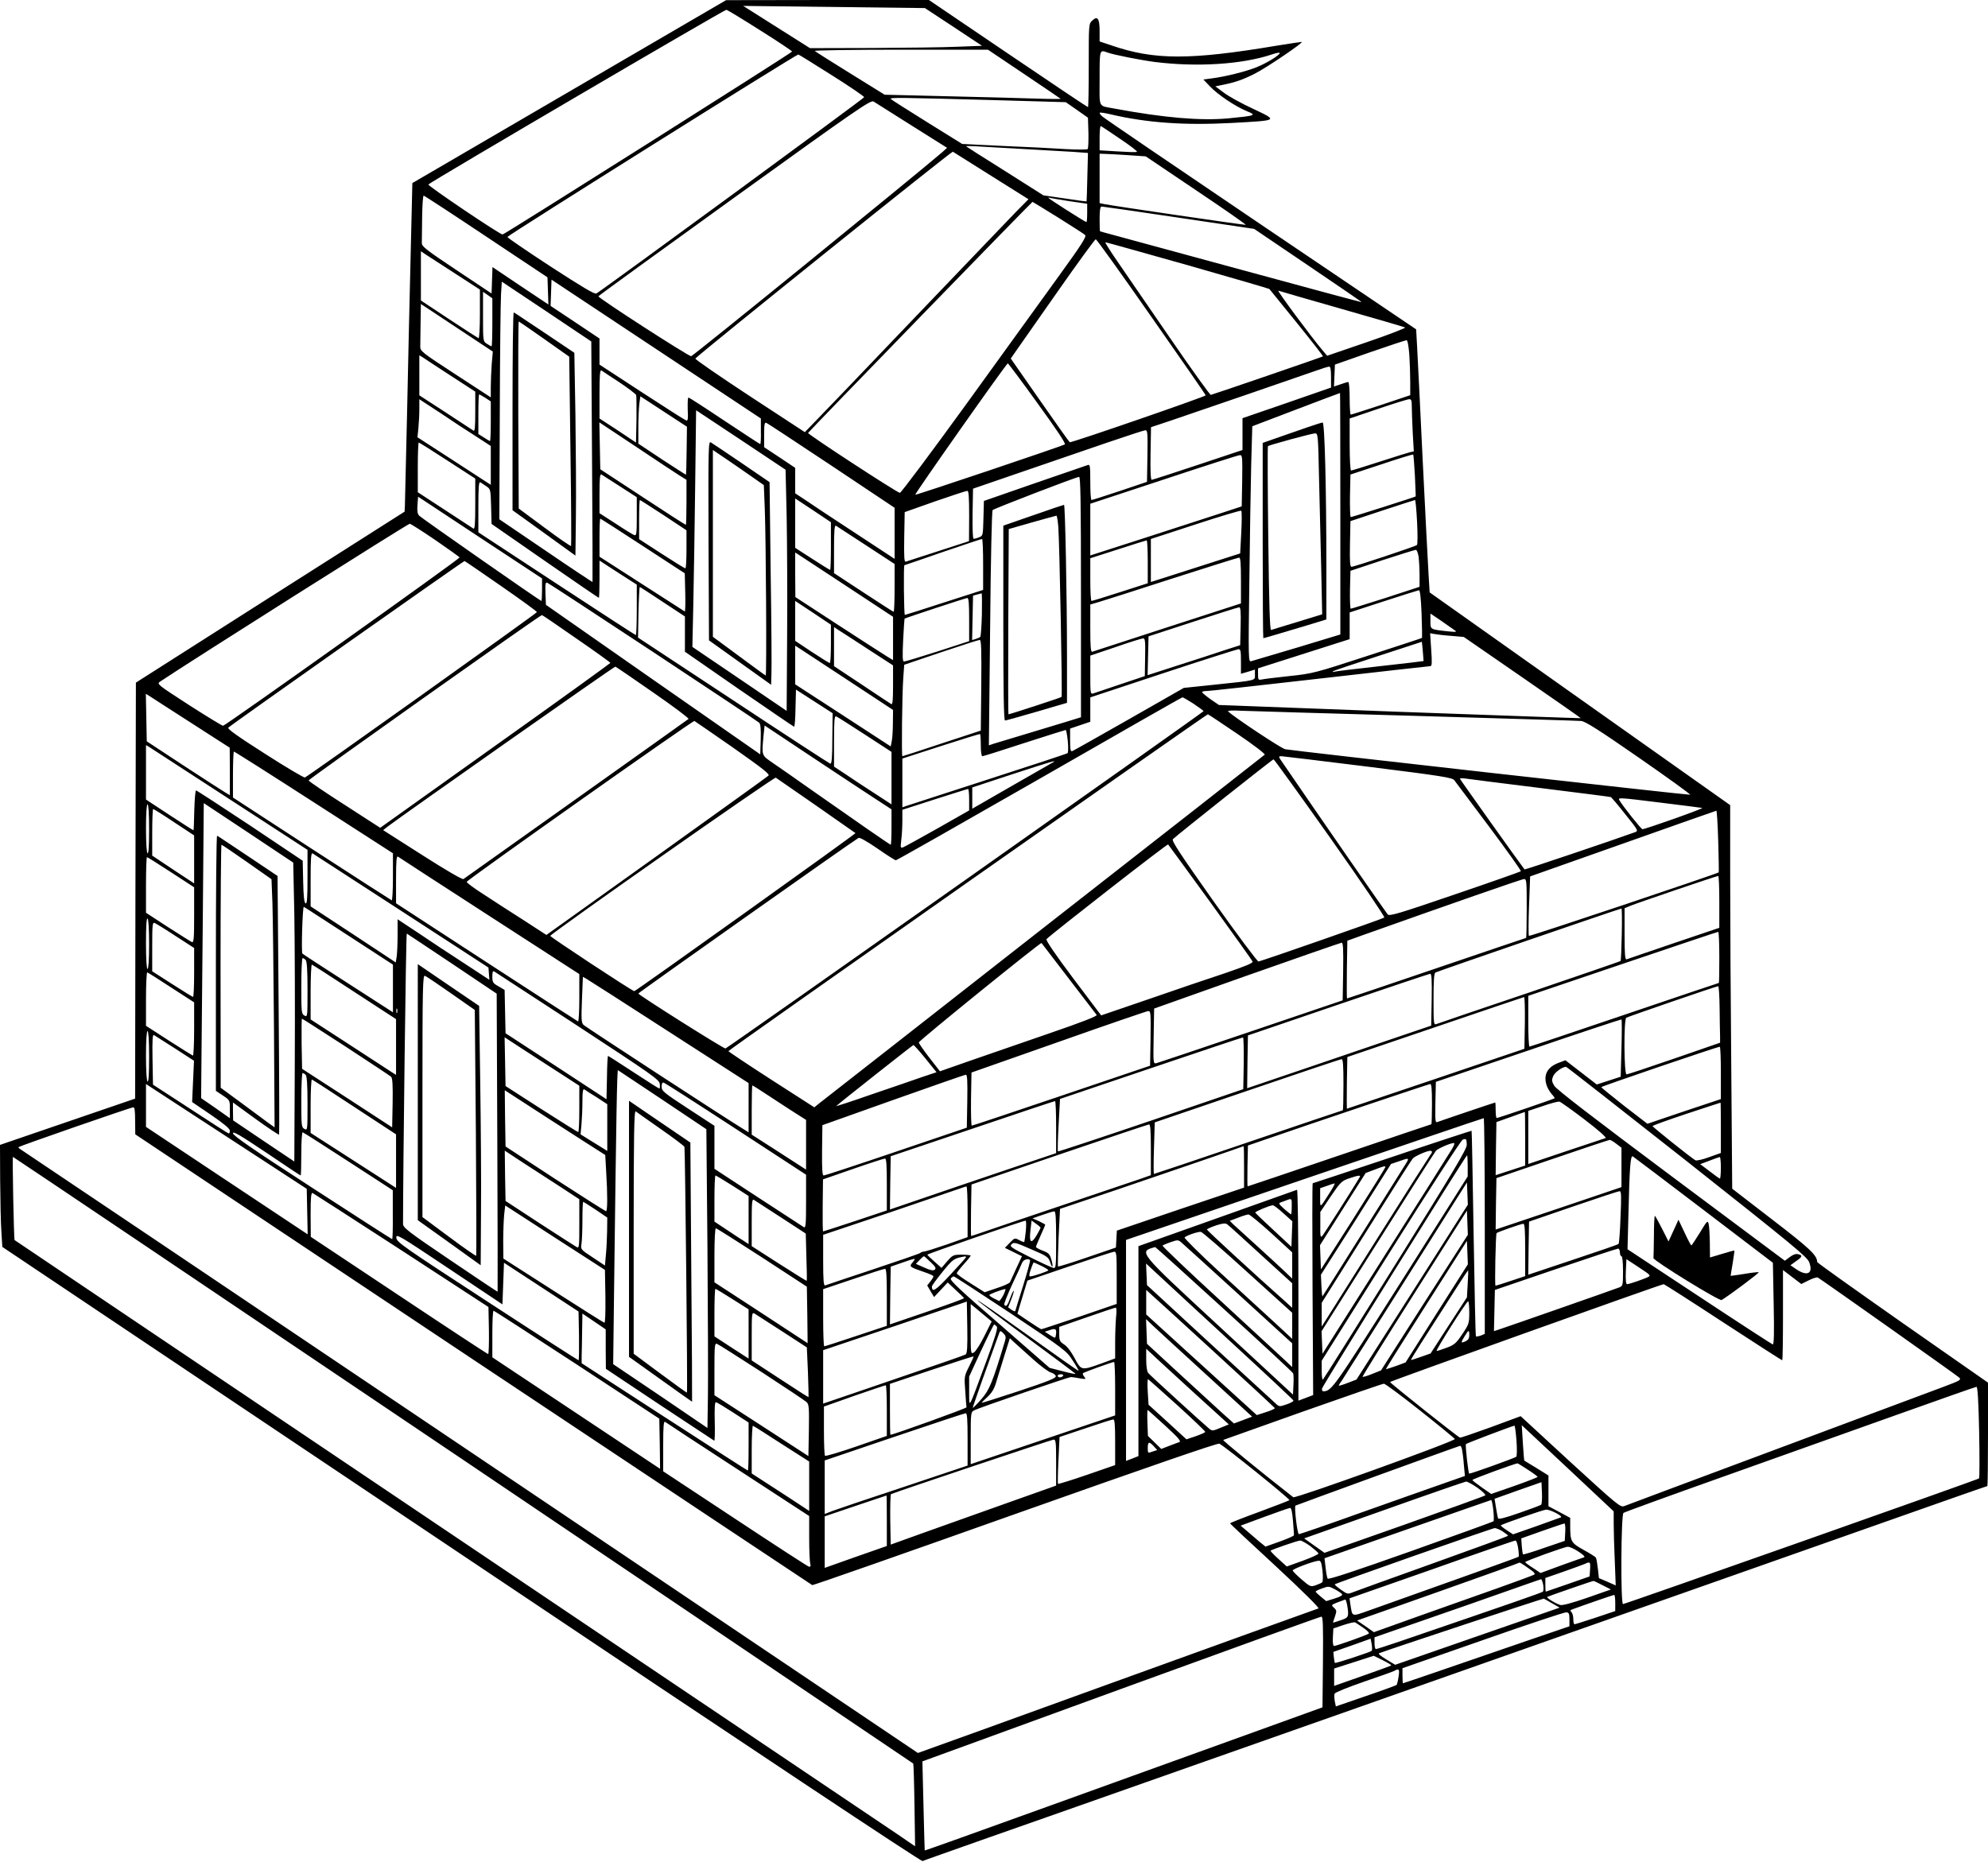  <svg version="1.0" xmlns="http://www.w3.org/2000/svg"
 width="1280pt" height="1199pt" viewBox="0 0 1280 1199"
 preserveAspectRatio="xMidYMid meet"><g transform="translate(0,1199) scale(0.1,-0.1)"
fill="#000000" stroke="none">
<path d="M3665 11400 l-1010 -589 -11 -463 c-6 -255 -17 -713 -23 -1018 -7
-305 -13 -573 -14 -595 l-2 -40 -865 -550 -865 -551 -3 -1339 -2 -1340 -435
-149 -435 -149 1 -231 c1 -127 4 -275 8 -329 l6 -97 2955 -1980 c1918 -1286
2960 -1978 2970 -1975 8 4 182 65 385 137 204 71 804 283 1335 470 2014 709
2575 907 3600 1268 580 204 1162 409 1294 456 131 46 240 84 242 84 2 0 4 150
4 333 l0 333 -550 384 c-302 212 -550 388 -550 393 0 43 -47 87 -289 273
l-258 199 -6 779 c-4 429 -7 984 -7 1235 l0 456 -968 685 -967 685 -7 115 c-4
63 -21 396 -38 740 -16 344 -33 673 -36 732 l-6 107 -1002 677 c-550 372
-1010 685 -1020 695 -11 10 -18 21 -15 23 3 3 34 -2 69 -10 232 -55 477 -72
778 -56 307 17 303 14 141 91 -74 34 -159 81 -189 104 l-55 41 55 11 c77 16
125 33 200 71 75 38 320 204 301 204 -7 0 -79 -11 -160 -24 -560 -94 -789 -93
-1063 1 l-78 26 0 67 c0 80 -13 100 -47 68 -23 -21 -23 -23 -23 -290 0 -147
-2 -268 -5 -268 -3 0 -235 155 -515 345 l-509 345 -653 0 -653 -1 -1010 -589z
m2474 417 l184 -122 -159 -6 c-87 -4 -337 -7 -554 -8 l-395 -1 -215 136 -215
136 585 -7 585 -7 184 -121z m-1245 -22 c113 -71 206 -133 206 -137 0 -7
-1852 -1178 -1864 -1178 -19 0 -485 315 -478 322 21 21 1908 1127 1919 1125 6
-1 104 -60 217 -132z m1699 -281 c128 -86 234 -158 236 -160 3 -2 -67 -2 -155
1 -87 3 -343 10 -569 15 l-409 10 -221 137 c-121 75 -224 140 -229 145 -6 4
243 8 553 8 l562 0 232 -156z m540 137 c35 -13 209 -48 302 -60 271 -34 561
-16 753 48 28 10 52 14 52 10 0 -14 -84 -66 -152 -93 -72 -28 -200 -60 -287
-71 l-53 -7 43 -45 c53 -55 164 -129 237 -159 65 -26 58 -29 -117 -46 -180
-17 -419 4 -731 62 -113 22 -100 -4 -100 195 0 189 -1 186 53 166z m-1778
-145 c116 -73 210 -137 209 -142 -1 -8 -1681 -1239 -1724 -1264 -12 -6 -89 40
-294 173 -153 100 -279 186 -279 191 -2 8 1860 1176 1873 1175 3 0 100 -60
215 -133z m1019 -160 l488 -14 72 -50 71 -50 3 -97 c1 -54 -1 -101 -5 -105 -4
-4 -69 -4 -143 0 -74 5 -254 14 -400 20 l-265 13 -225 140 c-124 77 -229 144
-234 149 -13 11 53 10 638 -6z m-502 -166 l226 -142 -31 -28 c-179 -154 -1606
-1314 -1617 -1314 -18 0 -601 376 -597 386 1 4 396 290 877 637 798 575 877
629 895 617 11 -7 122 -77 247 -156z m1341 -85 c66 -44 114 -81 107 -83 -7 -3
-63 -1 -126 3 l-114 7 0 80 c0 44 3 78 8 76 4 -1 60 -39 125 -83z m-598 -66
c110 -6 243 -14 295 -17 l95 -7 -4 -155 c-2 -85 -4 -156 -5 -157 -1 -1 -64 7
-140 19 l-138 20 -246 156 c-136 85 -249 157 -252 160 -3 2 40 2 95 -2 55 -3
190 -11 300 -17z m-232 -172 l239 -150 -80 -81 c-43 -45 -339 -353 -657 -686
-318 -333 -606 -634 -641 -669 l-62 -64 -356 233 c-196 129 -353 237 -349 241
53 53 1650 1336 1658 1332 5 -3 117 -73 248 -156z m878 134 l116 -8 325 -219
c179 -120 322 -220 319 -222 -7 -2 -855 122 -913 134 l-28 6 0 159 0 159 33
-1 c17 0 84 -4 148 -8z m-4131 -524 l395 -263 3 -88 3 -87 -180 120 -180 121
-3 -85 -3 -85 -225 150 c-195 130 -225 153 -224 175 0 14 1 88 2 165 1 77 5
140 10 140 4 0 185 -118 402 -263z m3758 227 l112 -16 0 -59 c0 -33 -2 -59 -5
-59 -8 0 -245 151 -245 156 0 2 6 2 13 -1 6 -2 63 -11 125 -21z m-75 -105 c89
-56 168 -106 174 -113 10 -9 -25 -64 -164 -256 -97 -135 -366 -506 -596 -825
-231 -319 -426 -579 -433 -579 -19 2 -594 377 -591 386 2 7 1440 1488 1445
1488 1 0 75 -45 165 -101z m777 -1 l485 -72 347 -235 c191 -129 347 -236 345
-237 -1 -1 -380 101 -842 227 -462 126 -841 229 -842 229 -2 0 -3 36 -3 80 0
57 4 80 13 80 6 0 230 -32 497 -72z m-177 -638 c192 -274 350 -502 350 -506 2
-7 -863 -306 -875 -302 -4 2 -91 124 -193 271 l-187 268 36 52 c20 29 141 201
269 384 128 183 237 332 242 332 6 0 167 -225 358 -499z m235 332 c287 -82
524 -151 525 -153 2 -2 81 -100 176 -217 95 -117 171 -215 169 -217 -4 -4
-704 -244 -722 -248 -5 -1 -124 164 -263 367 -139 203 -292 424 -338 492 -47
68 -82 124 -78 124 5 0 243 -67 531 -148z m-4720 -52 l162 -105 0 -158 c0 -88
-4 -157 -9 -155 -5 2 -90 57 -190 123 l-181 120 0 158 0 159 28 -19 c16 -10
101 -65 190 -123z m1971 -1017 c1 -46 -1 -83 -4 -83 -3 0 -106 68 -230 150
-124 83 -228 150 -232 150 -5 0 -6 -34 -5 -76 3 -65 1 -76 -11 -71 -9 3 -137
85 -286 182 l-271 177 0 84 0 84 -157 105 -158 105 3 84 3 85 674 -447 674
-447 0 -82z m-1087 -195 c3 -425 4 -774 3 -776 -1 -1 -137 89 -301 201 l-299
203 3 684 c1 377 5 721 8 766 l5 80 288 -192 288 -193 5 -773z m4828 982 c217
-62 400 -115 407 -119 6 -3 -104 -46 -245 -94 l-257 -88 -28 33 c-74 87 -299
391 -286 386 8 -3 192 -56 409 -118z m-5470 -86 c0 -85 -2 -154 -5 -154 -3 0
-17 7 -30 16 -25 16 -25 17 -25 176 l0 159 30 -21 30 -21 0 -155z m-201 -53
l204 -135 -7 -81 c-3 -44 -6 -110 -6 -147 l0 -67 -227 148 c-218 142 -228 150
-227 180 0 17 1 86 2 152 l2 121 28 -18 c15 -10 119 -79 231 -153z m6105 -153
c3 -50 6 -130 6 -177 l0 -86 -188 -63 c-103 -34 -191 -62 -195 -62 -4 0 -7 47
-7 105 0 58 -4 105 -9 105 -5 0 -27 -7 -50 -15 l-42 -14 3 70 3 71 225 79
c124 43 230 78 236 78 7 1 13 -34 18 -91z m-6171 -138 l157 -102 0 -130 c0
-103 -3 -128 -12 -121 -7 5 -88 58 -180 118 l-168 109 0 129 0 129 23 -14 c12
-9 93 -61 180 -118z m3778 -178 c122 -168 183 -259 175 -264 -21 -12 -959
-328 -963 -324 -5 5 587 846 596 846 3 0 90 -116 192 -258z m1889 170 l0 -68
-285 -99 -285 -98 0 -103 0 -102 -288 -96 c-158 -53 -292 -96 -297 -96 -6 0
-9 61 -7 169 l3 170 132 44 c180 61 823 282 922 317 44 16 86 29 93 29 8 1 12
-19 12 -67z m-4582 -34 c57 -38 105 -75 108 -82 2 -6 3 -78 2 -159 l-3 -147
-117 78 -118 77 0 158 c0 124 3 157 13 151 6 -4 58 -39 115 -76z m4642 -846
l0 -778 -277 -84 c-153 -45 -287 -85 -297 -88 -18 -5 -19 7 -12 509 3 283 9
624 12 759 l7 245 281 107 c154 59 282 107 284 107 1 1 2 -349 2 -777z m-5505
746 l35 -23 0 -127 c0 -71 -2 -128 -5 -128 -3 0 -21 10 -40 23 l-35 22 0 128
c0 70 2 127 5 127 3 0 21 -10 40 -22z m1296 -339 c-1 -85 -3 -155 -4 -156 -1
-1 -71 44 -155 99 l-152 101 0 101 c0 55 3 124 6 152 l7 52 150 -98 150 -98
-2 -153z m-1358 92 l97 -63 0 -125 0 -125 -22 14 c-13 9 -119 77 -237 154
l-213 138 6 60 c3 32 6 87 6 122 l0 63 133 -87 c72 -49 176 -117 230 -151z
m6027 191 c0 -27 3 -103 6 -169 l7 -120 -24 -5 c-13 -3 -102 -31 -198 -62 -95
-31 -177 -56 -182 -56 -5 0 -9 75 -9 168 l0 167 183 62 c100 34 190 62 200 62
14 1 17 -8 17 -47z m-4025 -707 c3 -165 5 -514 3 -777 l-3 -476 -303 206 -304
206 6 276 c3 151 9 494 12 762 l6 486 288 -191 288 -192 7 -300z m-687 261
l42 -26 0 -145 c0 -80 -2 -145 -4 -145 -3 0 -128 80 -278 179 l-273 179 -3
151 -3 151 238 -158 c131 -88 257 -171 281 -186z m976 65 l406 -271 0 -165 0
-164 -262 172 c-145 95 -289 190 -320 212 l-58 38 0 82 0 82 -100 67 -100 66
0 81 c0 66 3 80 14 76 8 -3 197 -128 420 -276z m2034 62 l-3 -166 -175 -59
c-96 -32 -178 -58 -182 -58 -5 0 -8 52 -8 116 0 105 -2 115 -17 109 -10 -3
-164 -56 -343 -118 l-325 -113 -3 -112 c-3 -110 -3 -113 -28 -122 -14 -6 -30
-10 -35 -10 -6 0 -8 63 -7 162 l3 161 320 110 c176 60 421 144 545 187 124 42
233 78 243 79 16 1 17 -11 15 -166z m-4507 -29 l179 -116 0 -165 c0 -129 -3
-163 -12 -157 -7 5 -91 59 -185 121 l-173 113 0 160 c0 88 3 160 6 160 4 0 87
-52 185 -116z m6229 -96 c3 -73 6 -134 5 -135 -1 -3 -409 -133 -418 -133 -4 0
-6 62 -5 137 l3 137 200 66 c110 37 202 65 204 63 2 -1 7 -63 11 -135z m-1112
-34 l-3 -165 -140 -46 c-77 -25 -296 -96 -487 -158 l-348 -112 0 166 0 167
473 156 c259 86 480 157 490 157 16 1 17 -11 15 -165z m-4005 -37 l107 -69 0
-125 c0 -111 -2 -124 -16 -119 -9 3 -63 36 -120 74 l-104 67 0 128 c0 100 3
127 13 121 6 -4 60 -39 120 -77z m2967 -712 l0 -774 -97 -30 c-54 -16 -174
-53 -268 -81 -93 -28 -183 -55 -199 -60 l-29 -10 8 753 c4 448 11 756 16 762
10 10 534 212 557 214 9 1 12 -160 12 -774z m-3828 713 c27 -18 27 -22 30
-130 l3 -112 343 -238 c189 -131 345 -238 348 -238 2 0 4 54 4 120 l0 120 120
-78 120 -77 0 -162 c0 -90 -3 -163 -6 -163 -3 0 -233 149 -510 331 l-504 331
0 165 c0 128 3 163 13 157 6 -4 24 -16 39 -26z m3108 -190 l-1 -163 -197 -64
c-108 -35 -203 -66 -210 -68 -10 -4 -12 29 -10 157 l3 162 195 69 c107 37 201
68 208 68 9 1 12 -38 12 -161z m-3122 -158 l372 -245 0 -72 c0 -40 -2 -73 -4
-73 -8 0 -770 532 -787 549 -11 12 -14 30 -11 69 l4 53 28 -18 c15 -10 194
-128 398 -263z m2232 -37 c0 -84 -2 -153 -5 -153 -3 0 -55 32 -115 71 l-110
71 0 159 0 159 115 -76 115 -77 0 -154z m-1078 200 l148 -98 0 -122 c0 -68 -3
-123 -7 -123 -5 0 -73 42 -153 94 l-145 94 0 126 c0 69 2 126 5 126 2 0 71
-44 152 -97z m4852 -44 c4 -78 4 -145 -1 -149 -10 -9 -403 -140 -421 -140 -10
0 -12 33 -10 147 l3 147 205 68 c113 37 208 68 211 68 3 0 9 -64 13 -141z
m-1132 -69 l-7 -134 -150 -48 c-82 -26 -212 -68 -287 -92 l-138 -44 0 139 0
138 288 94 c158 52 290 91 294 88 4 -3 4 -67 0 -141z m-3853 -86 l270 -176 3
-124 c2 -68 0 -123 -3 -122 -3 2 -128 82 -277 178 l-272 175 0 123 c0 67 2
122 5 122 2 0 126 -79 274 -176z m-1333 36 c84 -58 153 -107 153 -110 0 -10
-1510 -1085 -1523 -1084 -7 1 -106 61 -221 135 -201 130 -206 134 -185 149
170 115 1599 1019 1608 1017 8 -1 83 -49 168 -107z m2772 -33 l182 -119 0
-154 c0 -85 -3 -154 -6 -154 -3 0 -90 56 -195 125 l-189 124 0 156 c0 122 3
155 13 149 6 -4 94 -61 195 -127z m752 -121 l0 -165 -249 -80 c-137 -45 -252
-81 -255 -81 -6 0 -9 320 -3 320 1 0 112 38 247 85 135 46 248 84 253 84 4 1
7 -73 7 -163z m1060 16 l0 -138 -177 -57 c-98 -32 -181 -57 -185 -57 -5 0 -8
62 -8 138 l0 137 178 57 c97 32 180 57 185 58 4 0 7 -62 7 -138z m1744 32 c3
-26 6 -80 6 -120 l0 -73 -217 -71 c-120 -38 -222 -70 -226 -70 -4 0 -6 55 -5
122 l3 122 205 68 c113 37 210 67 216 67 6 1 14 -20 18 -45z m-3671 -197 l287
-189 0 -140 0 -139 -38 23 c-21 13 -163 104 -315 203 l-276 180 -1 144 0 143
28 -18 c15 -10 156 -103 315 -207z m2527 45 l0 -148 -472 -153 c-260 -85 -479
-156 -485 -158 -10 -4 -13 30 -13 150 l0 154 58 17 c31 9 244 77 472 151 228
73 421 134 428 134 9 1 12 -35 12 -147z m-4762 -37 c127 -88 230 -163 229
-167 -2 -8 -1474 -1058 -1494 -1065 -6 -2 -122 66 -257 153 -176 112 -244 161
-236 168 20 20 1515 1074 1521 1073 4 -1 110 -74 237 -162z m979 -425 c367
-243 674 -447 681 -454 9 -9 12 -40 10 -108 l-3 -96 -690 481 -690 482 -3 74
c-2 61 0 73 12 68 8 -3 315 -204 683 -447z m59 325 l144 -95 0 -114 0 -113
349 -242 c192 -132 351 -241 354 -241 4 0 8 54 9 120 l3 119 118 -76 118 -76
-2 -164 c0 -125 -4 -163 -13 -161 -7 2 -288 185 -625 408 l-613 404 3 163 c2
90 6 163 8 163 2 0 69 -43 147 -95z m4887 -77 c3 -84 4 -154 3 -156 -2 -2
-161 -54 -352 -116 -340 -111 -353 -114 -504 -130 -85 -9 -165 -19 -177 -22
-21 -4 -23 -1 -23 34 l0 38 295 94 295 94 0 86 0 86 218 71 c119 39 222 71
228 72 7 1 13 -50 17 -151z m-2831 -5 c-2 -76 -7 -141 -10 -144 -4 -4 -17 -10
-30 -14 l-23 -7 3 143 3 143 25 7 c14 4 27 7 30 8 3 1 3 -61 2 -136z m-82 -33
l0 -139 -203 -66 c-112 -36 -209 -65 -216 -65 -10 0 -11 28 -6 138 4 75 8 138
9 138 4 4 394 133 404 133 9 1 12 -33 12 -139z m-890 -157 c0 -67 -3 -123 -7
-123 -4 0 -56 32 -115 71 l-108 72 0 128 0 129 115 -76 115 -77 0 -124z m2638
115 l-3 -123 -100 -32 c-55 -19 -189 -62 -298 -97 l-198 -64 3 125 3 125 285
93 c157 51 291 94 298 94 10 1 12 -27 10 -121z m1377 -26 c18 -12 13 -13 -40
-8 -118 13 -115 11 -115 66 l0 49 68 -46 c37 -26 76 -53 87 -61z m-5654 -54
c121 -83 219 -154 219 -157 -1 -3 -334 -244 -742 -534 l-740 -528 -229 148
c-127 81 -231 152 -232 157 -2 7 1486 1062 1502 1065 2 1 102 -67 222 -151z
m1877 -68 l162 -105 0 -128 c0 -100 -3 -127 -12 -121 -7 4 -93 61 -190 126
l-178 118 0 126 0 126 28 -19 c16 -10 102 -65 190 -123z m3757 85 l80 -7 378
-261 c207 -143 376 -261 375 -262 -2 -1 -527 18 -1166 41 l-1164 44 -54 37
c-29 21 -54 41 -54 46 0 4 13 7 29 7 17 0 344 36 728 80 384 44 704 80 712 80
11 0 12 19 6 106 l-7 106 28 -5 c16 -3 65 -9 109 -12z m-1972 -137 l-2 -122
-158 -53 c-87 -29 -166 -56 -175 -59 -17 -5 -18 5 -18 119 l0 125 163 55 c89
31 169 56 177 56 13 1 15 -18 13 -121z m-1055 -180 l-3 -293 -250 -82 c-137
-46 -252 -83 -255 -83 -6 0 -2 399 6 507 l6 82 236 80 c131 44 243 80 250 80
10 1 12 -61 10 -291z m2848 155 c-1 -1 -127 -16 -281 -33 -154 -17 -287 -33
-295 -36 -8 -3 -11 -2 -7 3 4 4 135 48 290 98 l282 92 6 -61 c3 -34 5 -62 5
-63z m-3703 -126 l287 -189 -1 -82 c0 -44 -3 -97 -7 -117 l-7 -36 -307 200
-308 200 0 125 0 124 28 -18 c15 -10 156 -103 315 -207z m2527 123 l0 -79 45
13 45 14 0 -33 c0 -39 18 -35 -266 -65 l-192 -20 -352 -201 c-193 -110 -358
-203 -366 -206 -11 -4 -14 9 -14 70 l0 75 65 22 65 22 0 78 0 79 468 155 c257
85 475 154 485 155 15 1 17 -9 17 -79z m-3785 -199 c130 -90 233 -167 228
-171 -4 -4 -330 -235 -723 -515 -393 -279 -720 -512 -726 -516 -6 -5 -113 57
-263 153 l-254 162 29 23 c90 69 1460 1032 1466 1030 4 -1 114 -76 243 -166z
m-2967 -201 l241 -155 1 -153 0 -153 -27 16 c-16 9 -136 87 -268 173 l-240
158 -3 153 -3 153 29 -18 c16 -11 138 -89 270 -174z m6447 128 c35 -24 65 -45
64 -48 0 -6 -3064 -2169 -3078 -2172 -10 -3 -560 344 -561 354 0 5 1366 971
1418 1002 7 4 54 -22 121 -68 60 -42 114 -76 119 -76 6 0 421 236 924 524 502
288 916 525 921 525 4 1 36 -18 72 -41z m1425 -78 c569 -17 1051 -31 1070 -33
27 -2 115 -58 373 -237 186 -129 334 -236 329 -238 -9 -3 -2540 281 -2607 293
-24 4 -333 209 -368 244 -5 5 31 7 80 4 48 -2 554 -17 1123 -33z m-1143 -116
c102 -69 181 -130 176 -134 -4 -4 -642 -504 -1418 -1110 -775 -607 -1426
-1117 -1446 -1132 l-36 -29 -277 178 c-152 98 -276 181 -276 184 0 7 3078
2169 3087 2169 3 0 88 -57 190 -126z m-2399 -4 l172 -112 0 -169 0 -169 -112
73 c-62 40 -146 95 -185 122 l-73 48 0 165 c0 133 3 163 13 159 8 -3 91 -56
185 -117z m-849 -84 c192 -135 239 -172 229 -181 -7 -7 -332 -240 -721 -519
l-709 -507 -151 98 c-84 53 -199 128 -257 166 -58 37 -105 72 -105 78 0 11
1456 1040 1466 1036 3 -1 114 -78 248 -171z m909 -325 l112 -73 0 -114 c0 -63
-2 -114 -5 -114 -5 0 -233 158 -519 359 -98 69 -207 146 -242 169 -71 49 -70
44 -58 173 l7 67 296 -197 c163 -108 347 -230 409 -270z m1247 368 c4 -39 3
-74 -1 -79 -5 -4 -229 -78 -499 -165 -269 -87 -507 -164 -527 -171 l-38 -13 0
157 0 157 247 80 c136 44 250 79 253 78 3 -2 5 -34 5 -73 0 -40 4 -70 10 -70
6 0 127 38 270 85 143 46 263 84 266 84 4 1 10 -31 14 -70z m-5392 -379 l497
-323 0 -175 c0 -134 -3 -173 -12 -170 -9 3 -14 43 -16 140 l-3 135 -339 227
c-187 124 -344 226 -348 226 -4 0 -9 -57 -11 -127 -1 -71 -4 -129 -5 -130 -1
-1 -70 43 -154 98 l-152 100 0 176 0 175 23 -14 c12 -8 246 -160 520 -338z
m538 -17 l509 -328 0 -153 c0 -85 -4 -152 -8 -150 -5 2 -236 151 -515 332
l-507 330 0 148 c0 81 3 148 6 148 4 0 236 -147 515 -327z m6792 229 c478 -60
539 -70 551 -87 8 -11 109 -146 225 -300 115 -154 207 -283 203 -286 -4 -3
-195 -71 -425 -149 -359 -123 -420 -141 -432 -129 -10 11 -432 619 -673 972
-32 46 -33 47 -10 47 13 -1 265 -31 561 -68z m-248 -458 c196 -278 353 -509
348 -513 -7 -7 -775 -275 -810 -283 -6 -2 -136 172 -288 386 -221 313 -273
392 -263 402 31 30 641 514 648 514 4 0 168 -228 365 -506z m-1786 486 c-9 -5
-129 -74 -267 -153 l-252 -145 0 69 0 68 258 85 c254 83 292 94 261 76z
m-1524 -278 c137 -96 251 -176 253 -177 4 -4 -1418 -1020 -1424 -1018 -22 6
-543 350 -541 356 5 17 1442 1025 1452 1019 5 -4 122 -85 260 -180z m4665 113
c245 -31 448 -56 451 -58 4 -1 46 -50 93 -110 83 -103 86 -108 64 -116 -132
-48 -709 -243 -712 -240 -30 38 -416 580 -416 584 0 4 17 4 38 1 20 -3 237
-31 482 -61z m-3680 -74 l0 -70 -202 -115 c-112 -63 -212 -118 -222 -122 -18
-7 -19 -4 -13 47 4 30 7 86 7 124 l0 70 208 67 c114 36 210 67 215 67 4 1 7
-30 7 -68z m4461 -21 c134 -17 251 -31 259 -33 15 -2 -366 -137 -385 -137 -9
1 -125 147 -148 186 -11 19 -8 19 274 -16z m-8806 -715 c3 -181 5 -615 3 -963
l-3 -632 -197 132 -197 133 -1 58 0 57 146 -106 c80 -58 148 -103 151 -101 2
3 1 379 -3 835 l-7 831 -191 128 c-105 70 -194 130 -198 131 -5 2 -8 -367 -8
-820 l0 -823 45 -30 c45 -30 45 -30 45 -88 l0 -58 -92 65 -93 64 2 234 c1 128
5 556 9 950 l6 716 288 -191 288 -192 7 -330z m-935 544 c0 -104 -3 -158 -10
-154 -6 4 -10 68 -10 161 0 96 4 154 10 154 6 0 10 -60 10 -161z m161 46 l129
-85 0 -154 0 -155 -135 89 -135 90 0 150 c0 82 3 150 6 150 4 0 65 -38 135
-85z m9942 -122 c3 -109 5 -199 3 -201 -10 -9 -1217 -414 -1222 -409 -3 3 -3
91 1 194 l7 189 597 211 c328 116 599 212 602 212 3 1 9 -88 12 -196z m-3269
-395 c146 -202 268 -373 271 -380 4 -10 -46 -30 -177 -75 -101 -33 -321 -108
-491 -167 l-307 -105 -181 240 c-115 153 -177 245 -171 251 40 40 778 615 783
610 4 -4 126 -172 273 -374z m-6204 261 l158 -111 6 -151 c3 -84 7 -443 10
-800 l4 -647 -42 30 c-22 17 -101 74 -173 128 l-132 97 -1 783 c0 430 3 782 6
782 3 0 77 -50 164 -111z m995 -316 l560 -364 3 -40 3 -39 -163 107 c-90 58
-223 146 -295 195 l-133 88 0 -102 c0 -57 -3 -119 -6 -139 l-6 -37 -274 181
-274 180 0 174 c0 137 3 173 13 167 6 -4 264 -171 572 -371z m568 -33 l577
-373 0 -154 c0 -85 -4 -153 -8 -151 -5 2 -270 174 -590 382 l-582 379 0 155
c0 122 3 152 13 145 6 -5 272 -177 590 -383z m-2052 283 l149 -97 0 -179 c0
-148 -2 -178 -14 -174 -7 3 -77 47 -155 97 l-141 92 0 179 c0 98 3 179 6 179
4 0 74 -44 155 -97z m9969 -190 l0 -168 -293 -99 c-160 -55 -298 -101 -304
-104 -10 -3 -13 33 -13 162 l0 167 38 16 c38 16 551 191 565 192 4 1 7 -74 7
-166z m-1240 -43 c0 -104 -2 -190 -4 -190 -2 0 -261 -88 -576 -195 -315 -107
-574 -195 -577 -195 -2 0 -2 84 -1 186 l3 186 100 36 c546 194 1023 361 1038
361 16 1 17 -14 17 -189z m-7586 -176 l286 -186 0 -154 0 -153 -287 185 c-159
102 -292 189 -296 193 -8 8 1 301 9 301 2 0 131 -84 288 -186z m8198 9 c-2
-92 -5 -170 -8 -172 -2 -2 -266 -93 -586 -202 -321 -108 -591 -200 -600 -204
-17 -7 -18 5 -18 158 0 122 3 168 12 174 11 7 1184 411 1198 412 3 1 4 -74 2
-166z m-9482 -64 c0 -99 -4 -159 -10 -159 -6 0 -10 62 -10 166 0 107 3 163 10
159 6 -4 10 -70 10 -166z m171 53 l119 -77 0 -157 c0 -87 -3 -158 -7 -158 -3
0 -64 37 -135 83 l-128 82 0 159 c0 143 2 158 16 152 9 -4 70 -41 135 -84z
m9939 -137 c0 -91 -1 -165 -3 -165 -2 0 -275 -92 -608 -205 -332 -113 -607
-205 -611 -205 -5 0 -8 74 -8 164 l0 163 608 206 c334 113 610 206 615 206 4
1 7 -73 7 -164z m-8158 -42 l286 -192 4 -958 c2 -527 3 -959 2 -961 -1 -2
-138 90 -305 203 -272 184 -304 209 -304 233 0 354 19 1872 24 1870 3 -2 135
-89 293 -195z m3968 -93 c95 -124 176 -230 181 -236 6 -7 -93 -46 -303 -118
-172 -60 -401 -139 -509 -176 l-197 -69 -67 86 c-37 48 -68 92 -69 100 -1 10
785 647 790 640 1 -1 79 -103 174 -227z m1768 44 l-3 -186 -590 -200 c-324
-110 -599 -202 -610 -205 -20 -4 -20 0 -17 174 l3 178 597 212 c328 116 603
211 610 212 10 1 12 -39 10 -185z m-6680 74 c8 -8 12 -65 12 -190 0 -176 0
-179 -20 -168 -19 10 -20 21 -20 190 0 99 4 180 8 180 4 0 13 -5 20 -12z m315
-207 l267 -174 0 -180 0 -179 -27 17 c-16 10 -139 90 -275 179 l-248 161 0
178 c0 98 4 177 8 175 5 -1 129 -81 275 -177z m1437 -218 c482 -316 525 -346
528 -373 2 -17 1 -30 -3 -30 -3 0 -78 47 -166 105 -88 58 -162 105 -164 105
-3 0 -6 -63 -7 -139 l-3 -140 -325 213 -325 212 -3 140 -3 139 -39 23 c-36 20
-40 26 -40 63 0 29 3 38 12 33 7 -4 249 -162 538 -351z m-2617 247 l147 -95 0
-173 c0 -96 -4 -172 -8 -170 -5 2 -74 45 -155 97 l-147 95 0 174 c0 95 4 172
8 170 5 -1 75 -46 155 -98z m8115 -77 l-3 -168 -180 -61 c-99 -34 -366 -125
-593 -202 l-412 -140 2 170 3 170 580 198 c319 109 586 198 593 199 10 1 12
-36 10 -166z m-4910 -208 l512 -330 0 -158 0 -159 -32 20 c-91 54 -1015 657
-1030 671 -15 14 -16 34 -11 163 l6 147 22 -12 c12 -7 252 -160 533 -342z
m6764 150 c1 -80 2 -162 3 -182 l0 -38 -295 -102 c-162 -56 -301 -102 -307
-102 -17 -1 -19 354 -2 365 12 7 579 203 592 203 4 1 8 -64 9 -144z m-1254
-92 l-3 -167 -570 -193 c-313 -106 -571 -192 -573 -193 -1 0 -1 75 0 166 l3
167 565 192 c311 106 568 193 573 194 4 0 6 -74 5 -166z m-7261 65 c-3 -7 -5
-2 -5 12 0 14 2 19 5 13 2 -7 2 -19 0 -25z m4851 -165 l-3 -176 -570 -193
c-313 -106 -573 -193 -578 -193 -4 -1 -6 76 -5 170 l3 172 560 197 c308 109
568 198 578 199 16 1 17 -12 15 -176z m-5181 -54 c153 -100 284 -187 291 -193
9 -9 12 -52 10 -169 l-3 -157 -290 189 -290 188 -3 162 c-1 88 0 161 2 161 3
0 130 -82 283 -181z m8213 -10 l-5 -183 -77 -25 -77 -25 -101 78 -101 78 -45
-17 c-74 -28 -100 -81 -73 -152 6 -15 20 -38 31 -50 12 -13 20 -24 17 -26 -6
-5 -363 -127 -372 -127 -4 0 -7 23 -7 50 0 28 -1 50 -3 50 -4 0 -350 -117
-370 -125 -16 -7 -17 1 -15 125 l3 133 595 202 c327 112 597 201 600 200 3 -2
3 -85 0 -186z m-9480 -55 c0 -107 -3 -163 -10 -159 -6 4 -10 70 -10 166 0 99
4 159 10 159 6 0 10 -62 10 -166z m167 54 l122 -79 -6 -133 -6 -133 122 -83
c82 -56 121 -89 121 -101 0 -11 -3 -19 -7 -18 -5 0 -116 71 -248 158 l-240
156 -3 163 c-2 130 0 162 10 156 7 -4 68 -43 135 -86z m2481 -161 l122 -79 0
-149 c0 -82 -3 -149 -7 -149 -5 0 -111 67 -238 148 l-230 148 -3 157 -3 157
118 -77 c65 -42 173 -112 241 -156z m4400 66 l-3 -167 -595 -203 c-327 -111
-596 -200 -598 -198 -3 2 -1 79 4 171 l9 167 585 198 c322 109 588 198 593
198 4 1 6 -74 5 -166z m-2049 30 l71 -88 -93 -31 c-50 -18 -197 -68 -326 -112
-128 -45 -231 -78 -227 -75 18 18 492 392 497 393 4 0 39 -39 78 -87z m5121
-92 l0 -169 -237 -79 -236 -80 -149 115 c-81 64 -148 118 -148 121 0 5 741
258 763 260 4 1 7 -75 7 -168z m-2430 -76 c0 -91 -2 -165 -4 -165 -2 0 -275
-92 -607 -205 -332 -113 -606 -205 -609 -205 -3 0 -3 75 0 166 l5 166 595 203
c327 112 601 204 608 204 9 1 12 -38 12 -164z m2213 -495 c676 -535 774 -615
786 -649 27 -72 -12 -93 -83 -45 l-38 26 36 26 c42 29 44 38 14 45 -15 4 -33
-2 -54 -18 l-32 -24 -733 547 c-499 373 -739 557 -752 580 -16 28 -17 37 -7
61 10 25 58 60 83 61 4 0 355 -275 780 -610z m-6597 397 l282 -189 7 -761 c3
-419 5 -852 3 -962 l-3 -201 -303 206 -304 205 6 490 c14 1125 19 1406 25
1403 3 -2 133 -88 287 -191z m-2298 161 c8 -8 12 -64 12 -185 0 -171 0 -174
-20 -163 -19 10 -20 21 -20 185 0 96 4 175 8 175 4 0 13 -5 20 -12z m4260
-169 l-3 -171 -454 -154 c-250 -85 -460 -154 -467 -154 -10 0 -12 39 -11 162
l2 162 455 162 c250 89 461 162 468 163 10 1 12 -36 10 -170z m-3945 -39 l267
-175 0 -172 0 -173 -82 53 c-46 29 -170 109 -275 177 l-193 124 0 174 c0 95 4
172 8 170 5 -1 129 -82 275 -178z m2455 -140 l452 -295 0 -173 c0 -144 -2
-172 -14 -165 -7 4 -140 91 -295 192 l-281 184 0 139 0 138 -170 111 c-157
103 -170 113 -170 141 0 19 4 28 13 26 8 -2 217 -136 465 -298z m-2979 -245
l216 -141 3 -146 3 -147 -521 346 -520 346 0 138 0 138 302 -197 c166 -108
399 -260 517 -337z m7461 405 c0 -71 -2 -130 -4 -130 -2 0 -268 -90 -591 -200
-323 -110 -590 -200 -592 -200 -2 0 -2 59 -1 131 l3 132 110 38 c297 103 1052
357 1063 358 9 1 12 -31 12 -129z m-4253 42 c65 -43 142 -93 171 -111 l52 -33
0 -160 0 -160 -22 14 c-13 8 -92 59 -175 113 l-153 98 0 158 c0 88 2 159 4
159 3 0 58 -35 123 -78z m-1124 1 l67 -44 0 -151 0 -150 -22 14 c-13 8 -52 32
-86 53 l-64 40 6 65 c3 36 6 102 6 148 0 64 3 81 13 76 6 -5 42 -28 80 -51z
m18 -348 l36 -23 6 -108 c9 -145 9 -254 -1 -254 -4 0 -152 94 -328 208 l-319
209 -3 181 -2 181 287 -186 c159 -102 304 -196 324 -208z m2939 157 l0 -168
-92 -31 c-51 -17 -292 -98 -536 -181 l-442 -151 2 172 3 171 525 177 c289 98
528 178 533 178 4 1 7 -75 7 -167z m3404 47 c83 -63 142 -115 134 -118 -7 -2
-122 -41 -255 -85 l-243 -82 0 171 0 171 93 31 c50 18 99 30 107 29 8 -2 82
-54 164 -117z m876 -52 l0 -162 -76 -27 c-42 -16 -82 -24 -88 -20 -32 19 -276
215 -276 220 1 4 98 39 218 79 119 39 218 72 220 72 1 1 2 -72 2 -162z
m-10210 46 l1 -88 2175 -1450 c1197 -797 2180 -1451 2184 -1453 4 -2 592 204
1307 458 866 307 1303 458 1314 453 35 -17 458 -358 451 -364 -4 -3 -91 -37
-194 -75 -104 -38 -188 -71 -188 -74 0 -3 131 -126 292 -274 176 -163 285
-272 277 -274 -16 -5 -731 -263 -1364 -492 -225 -81 -591 -214 -812 -294
l-403 -145 -2882 1940 c-1586 1068 -2890 1944 -2898 1949 -8 5 -13 11 -10 13
7 7 723 256 738 256 9 1 12 -23 12 -86z m8950 -116 l0 -173 -95 -31 -95 -31 2
171 3 171 90 32 c50 18 91 33 93 33 1 1 2 -77 2 -172z m-260 -562 l0 -695 -26
-11 c-15 -5 -29 -7 -31 -5 -3 3 -9 301 -15 663 -6 362 -11 659 -13 661 -1 1
-231 -74 -510 -168 -279 -93 -510 -170 -513 -170 -3 0 -3 -307 -1 -682 l4
-682 -47 -18 -48 -18 0 681 c0 374 -4 679 -9 677 -4 -1 -236 -84 -514 -183
l-507 -180 0 -676 0 -676 -40 -16 -40 -15 0 711 0 712 1148 392 c631 215 1150
392 1155 392 4 1 7 -312 7 -694z m-2150 491 l0 -164 -62 -22 c-35 -12 -261
-88 -503 -170 -242 -81 -473 -160 -514 -174 -41 -14 -76 -26 -78 -26 -2 0 -2
75 -1 166 l3 166 565 193 c311 106 571 193 578 194 9 1 12 -38 12 -163z
m-5474 -166 c2 0 4 63 4 141 0 80 4 139 9 137 5 -1 138 -86 295 -188 l285
-185 0 -157 c1 -87 -1 -158 -4 -158 -3 0 -235 149 -515 331 -387 251 -510 336
-510 351 0 15 44 -11 216 -126 118 -80 217 -146 220 -146z m7508 198 c1 -27
-84 -169 -458 -768 -252 -404 -463 -739 -468 -744 -4 -6 -8 19 -8 55 l0 66
445 709 c245 390 453 712 463 715 22 8 25 5 26 -33z m963 6 l33 -25 0 -127 0
-127 -405 -137 -405 -136 2 165 3 166 360 123 c198 68 364 123 369 123 5 1 24
-10 43 -25z m-1058 -33 c-13 -22 -206 -327 -429 -679 l-405 -640 -3 72 -3 73
362 574 c199 316 368 581 375 589 14 14 88 47 113 49 9 1 6 -11 -10 -38z
m-1339 -115 l0 -134 -410 -138 -409 -139 -3 -55 -3 -54 -184 -63 c-101 -35
-186 -61 -189 -59 -2 3 0 87 4 188 l9 183 365 123 c318 108 810 277 818 281 1
0 2 -59 2 -133z m-4402 -129 l122 -80 0 -159 c0 -148 -1 -158 -17 -149 -10 6
-117 74 -238 153 l-220 144 -3 162 -2 162 117 -77 c65 -42 173 -112 241 -156z
m5612 225 c0 -4 -4 -12 -9 -17 -5 -6 -165 -257 -355 -559 l-346 -549 0 77 0
76 287 458 c157 251 292 464 300 472 14 15 88 48 111 49 6 1 12 -3 12 -7z
m230 -90 l0 -68 -430 -680 c-430 -678 -446 -702 -498 -704 -8 0 -12 8 -10 18
3 18 926 1502 934 1502 2 0 4 -31 4 -68z m1520 -285 l445 -339 5 -264 c4 -188
2 -264 -6 -262 -6 2 -219 140 -473 308 l-462 305 6 230 c7 297 13 377 28 368
7 -4 212 -160 457 -346z m-7988 -1608 c1591 -1074 2895 -1954 2898 -1956 2 -2
6 -123 8 -269 l4 -264 -108 74 c-60 40 -1364 918 -2899 1951 -1534 1033 -2791
1878 -2791 1879 -5 4 -15 536 -11 536 3 0 1307 -878 2899 -1951z m8098 1881
c0 -38 -3 -70 -6 -70 -3 0 -33 21 -66 47 l-61 46 59 22 c32 13 62 23 67 24 4
0 7 -30 7 -69z m-5370 -108 l0 -167 -203 -68 c-111 -37 -205 -67 -207 -67 -3
0 -4 75 -3 167 l2 168 193 67 c106 37 199 67 206 67 9 1 12 -39 12 -167z
m3343 136 c-25 -41 -534 -852 -538 -856 -2 -2 -5 28 -7 68 l-3 71 226 356 225
357 50 17 c67 24 69 23 47 -13z m-133 -24 c0 -4 -93 -153 -207 -333 l-208
-326 -3 78 -3 78 147 233 147 232 56 21 c62 24 71 26 71 17z m-4203 -120 l103
-66 0 -155 0 -155 -27 18 c-16 9 -65 42 -110 72 l-83 55 0 149 c0 81 3 148 7
148 3 0 53 -30 110 -66z m4037 54 c-40 -68 -230 -366 -241 -378 -11 -12 -13
-1 -12 70 l0 85 67 100 c62 92 71 100 117 116 62 21 79 23 69 7z m-190 -95
c-68 -107 -64 -105 -64 -36 l0 61 43 15 c23 9 46 16 50 16 4 1 -9 -25 -29 -56z
m529 -644 l-359 -563 -57 -22 c-31 -12 -57 -20 -57 -17 0 3 8 17 19 31 10 15
161 254 336 532 175 278 352 559 394 625 l76 120 3 -72 3 -71 -358 -563z
m-2863 517 l0 -163 -133 -47 c-73 -25 -139 -46 -148 -46 -8 0 -19 -4 -24 -9
-6 -5 -143 -52 -305 -106 -162 -54 -301 -100 -307 -103 -10 -3 -13 33 -13 161
l0 165 438 147 c240 82 446 152 457 156 11 4 23 8 28 8 4 1 7 -73 7 -163z
m4204 -33 c-3 -93 -9 -171 -13 -174 -3 -4 -135 -49 -294 -102 l-287 -96 2 171
3 171 285 98 c157 54 291 98 298 98 11 1 12 -31 6 -166z m-7849 -215 l560
-365 3 -151 c1 -84 -1 -152 -5 -152 -4 0 -263 170 -575 378 l-567 377 -1 144
c0 111 3 142 13 138 6 -3 264 -169 572 -369z m2442 213 l161 -105 4 -150 c3
-83 4 -152 2 -154 -1 -2 -81 48 -178 110 l-176 113 0 153 c0 127 2 152 14 145
7 -4 85 -55 173 -112z m3290 69 c0 -27 -2 -50 -5 -50 -2 0 -22 16 -44 35 -38
35 -38 36 -16 44 13 4 30 11 38 14 27 10 28 8 27 -43z m-4482 -20 l75 -51 -1
-87 c-1 -48 -4 -117 -8 -154 l-6 -68 -78 52 c-78 51 -79 52 -73 88 3 19 6 88
6 153 0 64 2 117 5 117 3 0 39 -23 80 -50z m63 -560 c1 -107 -1 -171 -7 -168
-5 1 -154 95 -330 208 l-320 205 -1 111 c0 61 3 138 6 171 l7 60 321 -208 321
-207 3 -172z m4365 537 l58 -52 -3 -82 -3 -82 -115 107 c-63 58 -116 109 -118
113 -3 6 92 46 113 47 6 1 36 -22 68 -51z m-1463 -171 c0 -174 -1 -185 -18
-181 -10 2 -79 33 -152 70 -121 61 -131 68 -117 82 14 15 26 12 126 -32 101
-43 111 -50 122 -82 15 -48 23 -34 8 16 -10 35 -18 43 -56 57 -23 9 -43 20
-43 24 0 4 14 37 30 73 17 37 30 68 30 70 0 2 -19 12 -41 23 l-41 18 63 22
c35 12 70 23 77 23 9 1 12 -42 12 -183z m2371 -404 l-279 -437 -57 -23 c-32
-13 -59 -21 -62 -18 -2 2 148 244 334 537 l338 533 3 -78 3 -78 -280 -436z
m-985 446 l134 -123 0 -85 0 -84 -47 45 c-27 25 -106 99 -178 164 -71 65 -141
128 -154 140 l-23 23 53 20 c30 12 60 21 67 21 8 1 74 -54 148 -121z m-1581
15 c-4 -38 -9 -69 -10 -71 -2 -2 -16 3 -33 12 -28 15 -30 14 -60 -17 l-32 -33
55 -27 55 -27 -36 -77 c-20 -43 -38 -83 -41 -90 -3 -7 -40 -24 -84 -38 l-79
-27 -90 57 c-50 31 -90 60 -90 65 0 4 20 30 45 58 25 27 45 53 45 56 0 3 -26
6 -57 6 -55 0 -59 -2 -94 -42 l-37 -43 -45 40 c-25 22 -46 42 -46 45 -1 5 614
218 632 219 5 1 5 -29 2 -66z m95 21 c0 -3 -12 -26 -26 -50 -35 -59 -49 -46
-39 35 l7 61 29 -21 c16 -11 29 -23 29 -25z m1418 -174 l202 -184 0 -79 0 -79
-54 49 c-162 143 -495 449 -495 455 -1 3 25 15 57 26 43 14 61 16 73 8 9 -6
106 -94 217 -196z m1702 31 l0 -169 -93 -31 c-50 -17 -95 -31 -98 -31 -6 0 1
332 7 339 5 6 158 60 172 60 9 1 12 -39 12 -168z m-4913 -49 l288 -188 3 -182
2 -182 -177 116 c-98 64 -233 153 -300 196 l-123 80 0 174 c0 98 4 174 9 174
5 0 139 -85 298 -188z m3127 -97 l286 -259 0 -84 0 -84 -112 104 c-62 57 -220
202 -351 322 -131 120 -234 223 -230 227 13 13 86 38 105 36 9 -1 145 -119
302 -262z m-4794 -71 l5 134 240 -157 240 -157 3 -157 c1 -86 0 -157 -3 -157
-3 0 -268 170 -588 379 -540 352 -582 381 -585 409 -3 29 11 21 340 -199 l343
-229 5 134z m4733 -68 l347 -317 0 -77 0 -76 -42 40 c-24 22 -213 197 -421
389 -208 191 -375 350 -372 354 4 3 27 13 53 22 44 15 48 15 67 -1 11 -9 176
-159 368 -334z m1277 -124 l-200 -316 -62 -23 c-34 -12 -63 -21 -65 -20 -1 1
116 188 260 414 l262 412 3 -75 3 -76 -201 -316z m-1369 27 c242 -220 442
-406 445 -413 3 -7 4 -41 2 -75 l-3 -62 -470 435 c-532 492 -526 485 -417 515
1 1 201 -179 443 -400z m2549 366 c0 -14 5 -25 10 -25 6 0 10 -38 10 -95 0
-89 -1 -96 -22 -105 -24 -10 -745 -262 -786 -275 l-23 -7 3 133 3 132 390 133
c215 73 396 133 403 133 6 1 12 -10 12 -24z m-3240 -164 l0 -168 -239 -82
c-132 -44 -242 -81 -246 -81 -3 0 -39 22 -80 50 l-74 50 14 48 c8 26 22 74 32
106 l18 59 270 92 c149 51 278 93 288 94 16 1 17 -13 17 -168z m-1197 100 c31
-29 36 -39 25 -48 -9 -7 -28 -4 -67 14 l-54 24 23 24 c13 14 26 25 29 25 3 -1
23 -18 44 -39z m227 33 c0 -3 -46 -54 -102 -114 -95 -102 -117 -116 -118 -75
0 6 31 48 69 95 69 84 72 86 144 99 4 0 7 -2 7 -5z m-345 -35 c-23 -25 -18
-29 73 -60 34 -11 62 -24 62 -28 0 -5 -9 -20 -20 -34 l-20 -25 22 -38 22 -37
44 47 44 47 51 -48 c29 -26 53 -50 54 -53 2 -3 -105 -42 -237 -87 l-240 -82 2
186 3 186 75 26 c41 15 77 26 79 24 2 -2 -4 -12 -14 -24z m757 16 c3 -3 -17
-76 -44 -163 -27 -86 -50 -160 -51 -165 -1 -4 -12 0 -24 8 l-22 16 20 51 c11
28 18 52 16 55 -3 2 -13 -19 -23 -47 -17 -48 -27 -59 -38 -42 -3 5 20 62 50
128 31 65 60 129 65 142 8 20 38 30 51 17z m3946 -64 c43 -28 50 -36 37 -43
-21 -12 -125 -48 -139 -48 -7 0 -10 27 -8 81 l4 80 26 -17 c15 -10 51 -33 80
-53z m-3873 27 c25 -12 45 -25 45 -28 0 -7 -99 -40 -118 -40 -7 0 -6 15 5 45
8 25 17 45 19 45 2 0 24 -10 49 -22z m1255 -522 c201 -185 366 -340 368 -345
2 -5 -18 -16 -44 -25 -47 -16 -48 -16 -73 8 -14 13 -206 189 -426 391 l-400
369 -3 69 -3 70 108 -100 c59 -55 272 -252 473 -437z m-2250 320 l0 -184 -198
-66 c-108 -36 -200 -66 -205 -66 -4 0 -7 83 -7 184 l0 184 193 65 c105 36 198
66 205 66 9 1 12 -42 12 -183z m3740 87 l-5 -88 -117 -180 -117 -181 -62 -22
c-34 -12 -63 -21 -64 -20 -3 3 74 124 313 496 29 45 54 82 55 82 1 0 0 -39 -3
-87z m2196 22 c26 13 52 21 58 18 32 -19 894 -629 909 -643 17 -16 12 -19
-105 -63 -229 -86 -1521 -568 -1773 -662 -137 -51 -262 -98 -277 -104 -25 -9
-40 3 -347 284 l-320 295 -192 -71 c-105 -38 -195 -69 -199 -67 -15 5 -450
351 -450 358 0 5 1746 630 1762 630 4 0 176 -110 382 -245 207 -135 378 -245
381 -245 3 0 5 131 5 291 l0 290 59 -45 59 -45 48 24z m-5137 -214 c349 -233
359 -241 398 -303 23 -34 39 -64 38 -66 -2 -2 -148 101 -325 228 -178 127
-324 229 -327 227 -2 -2 140 -109 316 -238 175 -129 318 -235 316 -237 -1 -2
-40 6 -85 18 l-82 21 -323 282 c-250 216 -322 284 -313 294 6 7 14 13 19 13 5
0 170 -108 368 -239z m-1793 93 l104 -66 0 -159 0 -158 -110 71 -110 72 0 153
c0 84 3 153 6 153 4 0 53 -30 110 -66z m1744 25 c-12 -22 -24 -39 -28 -37 -4
2 -19 10 -34 17 -16 8 -28 17 -28 21 0 6 81 36 103 39 4 1 -2 -17 -13 -40z
m1354 -362 c215 -197 392 -361 394 -365 1 -4 -25 -16 -57 -26 l-59 -19 -356
324 -356 324 0 79 0 79 21 -19 c12 -10 198 -180 413 -377z m-1596 -19 c-7 -4
-78 -30 -158 -57 -80 -27 -283 -97 -452 -155 l-308 -105 0 172 0 172 463 156
462 157 3 -166 c2 -126 -1 -167 -10 -174z m3242 269 c0 -69 -2 -75 -45 -139
-39 -58 -51 -69 -100 -87 -31 -12 -60 -21 -65 -21 -10 0 192 320 203 320 4 0
7 -33 7 -73z m-3105 -32 l30 -25 -47 -94 c-26 -52 -56 -100 -68 -106 -20 -11
-20 -8 -20 150 l0 162 38 -31 c20 -17 50 -42 67 -56z m831 4 c-3 -34 -6 -108
-6 -165 l0 -102 -87 -32 c-131 -47 -131 -47 -174 34 -22 41 -48 76 -68 88 -27
18 -31 25 -31 67 l0 46 178 62 c97 34 181 62 186 62 5 1 6 -26 2 -60z m-3471
-307 l530 -348 3 -161 2 -162 -540 359 -540 359 0 151 c0 82 3 150 8 149 4 0
246 -157 537 -347z m1320 215 l160 -104 7 -159 c3 -87 5 -160 4 -161 -1 -2
-84 51 -184 117 l-182 119 0 156 c0 145 1 155 18 146 9 -6 89 -57 177 -114z
m-1135 -115 l1 -127 345 -230 c191 -126 349 -231 353 -233 3 -1 5 54 3 123 -2
81 0 125 7 125 6 0 55 -30 111 -66 l100 -65 0 -155 c0 -85 -2 -154 -5 -154 -3
0 -245 156 -538 346 l-532 345 0 45 c1 24 2 96 3 159 l2 116 75 -51 75 -51 0
-127z m3864 -162 l298 -273 -58 -22 -59 -22 -75 67 c-41 38 -167 153 -280 257
l-205 189 -3 79 -3 80 43 -41 c24 -22 177 -164 342 -314z m-1346 307 c8 -9
-11 -70 -69 -227 -119 -322 -108 -302 -109 -190 l0 95 77 167 c43 92 81 168
84 168 4 0 11 -6 17 -13z m380 -57 c-3 -19 -4 -19 -37 2 l-34 22 34 11 c37 13
44 6 37 -35z m-327 -35 c-81 -269 -100 -315 -152 -375 -29 -33 -54 -58 -56
-57 -2 3 109 314 172 486 5 12 9 11 25 -5 16 -16 18 -25 11 -49z m2989 37 c0
-21 -7 -32 -25 -40 -30 -14 -31 -9 -4 34 25 41 29 42 29 6z m-2808 -156 c48
-43 99 -81 115 -85 15 -4 29 -15 31 -23 2 -13 -48 -33 -237 -96 -133 -44 -241
-78 -241 -76 0 2 17 19 38 38 26 24 43 51 54 88 9 29 33 106 53 172 l37 118
31 -29 c18 -16 71 -64 119 -107z m-1748 -82 c149 -97 279 -184 289 -193 16
-15 17 -35 15 -183 l-3 -165 -302 196 -303 196 0 169 c0 151 2 167 16 162 9
-3 138 -85 288 -182z m2779 -129 l229 -208 -54 -22 c-50 -21 -54 -21 -73 -5
-49 41 -381 344 -392 358 -8 9 -13 45 -13 86 l0 70 38 -35 c20 -20 140 -129
265 -244z m-1444 164 c-31 -62 -31 -65 -24 -158 3 -53 7 -100 8 -104 1 -6
-461 -173 -490 -177 -2 0 -3 74 -3 164 l0 164 268 90 c147 49 268 88 270 87 2
-2 -11 -31 -29 -66z m941 -141 l0 -173 -465 -157 -465 -157 0 168 c0 164 1
168 23 179 27 15 608 214 622 214 6 0 30 -3 55 -8 41 -7 44 -6 31 10 -8 9 -11
19 -8 23 7 6 185 71 200 72 4 1 7 -77 7 -171z m-335 82 c-3 -5 -13 -10 -21
-10 -8 0 -14 5 -14 10 0 6 9 10 21 10 11 0 17 -4 14 -10z m735 -189 c99 -90
180 -167 180 -172 0 -4 -27 -16 -61 -28 l-60 -20 -122 112 -122 111 -5 83 c-3
46 -2 82 2 81 4 -2 88 -77 188 -167z m1565 -36 c121 -96 221 -178 222 -182 4
-14 -1027 -385 -1040 -375 -213 166 -458 367 -451 369 5 2 236 84 514 183 278
98 512 179 520 179 8 1 114 -78 235 -174z m-3435 1 l0 -163 -196 -68 c-107
-37 -198 -64 -202 -60 -4 4 -7 77 -7 162 l0 155 195 69 c107 37 198 68 203 68
4 1 7 -73 7 -163z m7033 -138 c3 -161 3 -296 -1 -299 -9 -8 -2278 -809 -2292
-809 -16 0 -13 575 3 587 6 5 289 108 627 228 338 120 845 301 1125 401 281
100 515 183 521 183 7 1 13 -90 17 -291z m-5242 42 c87 -80 106 -102 92 -107
-10 -3 -40 -15 -67 -25 l-49 -19 -43 42 -43 42 -3 83 c-2 46 -1 84 1 84 2 0
52 -45 112 -100z m-1271 -89 l0 -169 -412 -138 c-227 -75 -434 -145 -460 -155
l-48 -19 0 173 0 172 448 152 c246 83 453 152 460 152 9 1 12 -39 12 -168z
m950 -18 l0 -148 -182 -63 c-99 -34 -183 -60 -186 -58 -2 3 -1 72 3 153 l7
149 167 56 c91 31 172 57 179 57 9 1 12 -35 12 -146z m-2427 -178 l457 -298 0
-141 c0 -78 3 -152 7 -165 4 -17 2 -22 -9 -20 -8 2 -222 141 -476 309 l-462
305 0 164 c0 129 3 161 13 154 6 -5 218 -144 470 -308z m280 166 l177 -113 0
-159 0 -159 -117 77 c-65 42 -148 96 -185 120 l-68 44 0 155 c0 86 4 154 8
152 5 -1 88 -54 185 -117z m4731 22 c4 -53 3 -100 -1 -104 -8 -8 -289 -109
-303 -109 -6 0 -25 168 -22 190 1 4 293 115 313 119 3 0 9 -43 13 -96z m626
-537 c0 -45 3 -152 7 -239 l6 -157 -54 24 -54 23 -7 62 c-4 33 -9 65 -13 70
-3 6 -39 28 -79 50 -81 45 -86 54 -86 155 l0 51 -70 38 -70 37 0 99 0 99 -77
48 c-43 26 -79 48 -79 48 -1 1 -5 52 -9 115 l-7 113 296 -277 296 -278 0 -81z
m-3590 395 l0 -148 -332 -118 c-183 -65 -423 -151 -533 -190 l-200 -72 -3 161
c-1 88 1 162 5 164 51 21 1033 350 1046 351 15 1 17 -12 17 -148z m629 105
l22 -24 -30 -10 c-31 -11 -31 -11 -31 24 0 40 9 43 39 10z m1984 -18 c3 -13 9
-57 12 -98 l7 -75 -134 -47 c-73 -25 -311 -110 -529 -187 -217 -78 -400 -141
-406 -141 -10 0 -31 177 -22 184 6 4 1053 385 1060 385 4 1 9 -9 12 -21z m425
-133 c34 -22 62 -43 62 -46 0 -3 -67 -29 -149 -58 l-150 -52 -60 42 c-34 24
-61 45 -61 48 0 6 281 109 291 107 3 0 33 -19 67 -41z m-325 -116 c32 -23 55
-45 50 -49 -4 -4 -239 -89 -521 -189 l-514 -181 -65 46 -66 47 514 182 c283
101 521 183 529 184 8 0 41 -18 73 -40z m410 -109 c-4 -4 -68 -28 -141 -53
-94 -33 -134 -43 -137 -34 -2 6 -8 38 -13 69 l-9 56 151 54 151 53 3 -69 c2
-38 -1 -72 -5 -76z m-4213 -103 l0 -163 -200 -70 -200 -71 0 166 0 166 198 67
c108 36 198 67 200 67 1 1 2 -72 2 -162z m3905 67 c4 -36 4 -68 1 -71 -3 -3
-243 -90 -533 -193 -364 -129 -530 -184 -535 -176 -3 6 -10 38 -13 71 l-7 60
534 187 c293 103 536 187 539 188 4 0 10 -30 14 -66z m-1290 -69 c4 -47 7 -88
6 -92 -1 -5 -43 -23 -93 -41 l-90 -32 -42 34 c-22 19 -58 50 -79 68 l-39 33
154 57 c84 31 158 57 165 57 7 1 14 -30 18 -84z m1694 51 c28 -15 39 -25 30
-28 -8 -3 -81 -29 -161 -58 l-146 -51 -41 27 c-23 15 -40 29 -38 31 9 8 274
101 292 101 11 1 40 -9 64 -22z m59 -122 l-3 -57 -132 -45 c-73 -26 -134 -44
-137 -42 -2 3 -6 27 -8 54 l-3 49 135 48 c74 26 139 48 143 48 4 1 7 -24 5
-55z m-403 4 c19 -13 35 -25 35 -28 0 -3 -219 -83 -487 -179 -269 -96 -501
-180 -518 -187 -27 -11 -33 -9 -72 19 -24 17 -41 32 -39 34 8 8 1012 361 1029
362 9 1 33 -9 52 -21z m-1238 -95 c27 -21 51 -42 52 -47 1 -6 -44 -26 -101
-47 l-103 -37 -54 49 c-30 27 -53 51 -50 53 8 7 174 65 190 65 8 1 38 -16 66
-36z m1338 -14 c4 -27 5 -52 3 -54 -3 -4 -411 -150 -960 -345 -119 -42 -110
-44 -123 36 l-6 41 528 185 c290 103 533 187 540 187 6 1 14 -21 18 -50z m388
-21 c31 -20 45 -34 36 -37 -8 -2 -74 -26 -147 -52 l-133 -49 -49 33 c-27 17
-50 34 -50 37 0 7 251 98 274 99 11 1 42 -13 69 -31z m-1648 -124 c4 -36 3
-70 -2 -74 -4 -4 -23 -12 -42 -19 -33 -11 -36 -9 -90 37 -30 26 -56 52 -58 58
-3 9 137 62 168 63 13 1 18 -13 24 -65z m1333 12 c31 -21 39 -32 29 -37 -7 -4
-114 -44 -238 -88 -123 -43 -352 -125 -508 -180 l-285 -102 -54 38 -54 37 33
12 c19 6 252 89 518 183 266 94 486 173 489 176 6 5 14 1 70 -39z m390 -2 l-3
-46 -140 -49 c-77 -27 -141 -49 -142 -49 -2 0 -3 20 -3 44 l0 44 118 41 c64
23 126 45 137 50 33 16 36 13 33 -35z m-302 -100 c3 -19 3 -39 -2 -44 -8 -7
-192 -71 -923 -321 -79 -27 -148 -49 -152 -49 -5 0 -9 17 -9 38 l0 38 328 114
c180 62 419 146 532 186 113 40 208 73 212 74 4 0 10 -16 14 -36z m383 -3 l53
-27 -151 -53 c-92 -32 -161 -51 -174 -47 -28 7 -91 46 -85 52 5 4 288 102 298
103 3 0 29 -12 59 -28z m-1679 -56 c7 -8 -8 -17 -46 -29 l-55 -17 -34 28 c-18
15 -34 30 -34 33 -1 3 18 13 42 21 40 15 44 14 80 -5 21 -11 42 -25 47 -31z
m1760 -57 l0 -53 -128 -43 c-70 -23 -130 -42 -134 -42 -5 0 -8 15 -8 33 0 18
-5 38 -12 45 -9 9 -8 13 3 17 64 24 266 94 272 94 4 1 7 -23 7 -51z m-407 -3
l49 -28 -530 -184 -529 -184 -58 35 c-38 23 -54 37 -44 40 84 31 1055 353
1059 351 3 -1 27 -15 53 -30z m-1319 -12 c12 -75 10 -80 -41 -97 -26 -9 -48
-16 -49 -16 -2 0 3 18 11 39 12 36 12 41 -6 57 -19 18 -19 18 23 35 24 9 46
17 49 18 4 1 9 -16 13 -36z m1431 -92 l0 -44 -260 -89 c-563 -194 -808 -278
-812 -278 -1 0 -3 22 -3 49 l0 48 518 181 c284 100 526 180 537 179 17 -2 20
-9 20 -46z m-1587 -273 l-3 -293 -490 -177 c-269 -97 -845 -305 -1280 -462
-434 -157 -790 -284 -791 -283 -1 1 -4 131 -8 288 l-7 286 1278 466 c703 256
1284 466 1291 466 10 1 12 -61 10 -291z m260 219 c24 -16 40 -33 35 -37 -9 -9
-209 -80 -224 -80 -6 0 -9 24 -7 57 l3 56 65 22 c36 12 70 20 75 17 6 -3 30
-19 53 -35z m54 -148 c-10 -9 -232 -82 -237 -78 -2 2 -5 19 -7 38 l-3 33 120
42 120 43 7 -36 c3 -20 3 -39 0 -42z m126 -94 c-2 -2 -85 -33 -186 -68 l-182
-64 0 56 0 56 128 41 127 41 59 -29 c32 -16 56 -31 54 -33z m47 -72 c-4 -27
-10 -51 -13 -54 -4 -3 -93 -36 -199 -72 l-192 -66 -7 34 c-3 19 -4 41 -1 48 3
8 88 42 189 77 100 34 190 66 198 71 28 16 32 9 25 -38z"/>
<path d="M3300 9343 l0 -639 203 -146 202 -146 3 252 c2 138 0 432 -3 653 l-7
401 -192 129 c-105 70 -194 130 -198 131 -5 2 -8 -284 -8 -635z m205 463 l160
-113 8 -607 c5 -335 6 -610 4 -612 -3 -3 -80 50 -171 118 l-166 123 -3 603
c-1 331 0 602 3 602 3 -1 77 -52 165 -114z"/>
<path d="M8420 9239 c-47 -16 -131 -45 -187 -65 l-103 -36 0 -629 c0 -346 2
-629 4 -629 4 0 183 53 309 91 l97 30 0 342 c0 507 -11 927 -24 926 -6 0 -49
-14 -96 -30z m73 -336 c4 -164 10 -426 14 -583 l6 -286 -159 -49 c-87 -26
-164 -50 -170 -52 -8 -3 -13 168 -18 588 -4 325 -5 594 -2 596 7 7 279 81 302
82 20 1 21 -3 27 -296z"/>
<path d="M4562 8508 l3 -642 200 -143 200 -143 2 72 c2 40 0 334 -5 653 l-7
580 -180 123 c-99 67 -188 127 -198 133 -16 9 -17 -22 -15 -633z m220 453
l136 -95 6 -150 c8 -196 13 -1076 6 -1076 -3 0 -80 57 -172 125 l-168 124 0
602 0 601 28 -19 c16 -10 90 -61 164 -112z"/>
<path d="M6653 8672 l-193 -67 0 -627 c0 -439 3 -628 11 -628 6 0 98 26 205
57 l194 57 0 301 c0 388 -12 975 -19 974 -3 0 -93 -30 -198 -67z m161 -74 c8
-110 27 -1090 21 -1096 -4 -5 -333 -112 -342 -112 -2 0 -2 268 -1 597 l3 596
150 43 c83 23 153 43 157 43 3 1 9 -32 12 -71z"/>
<path d="M2690 4957 l0 -825 203 -145 202 -145 2 341 c2 188 -1 564 -5 836
l-7 493 -197 134 -198 135 0 -824z m214 636 l153 -107 7 -789 c3 -435 4 -792
2 -794 -2 -3 -81 52 -175 122 l-171 127 0 780 c0 705 2 780 16 774 8 -3 84
-54 168 -113z"/>
<path d="M4050 4077 l0 -825 203 -145 c111 -80 203 -144 203 -144 1 1 -1 377
-5 836 l-6 833 -197 134 -198 135 0 -824z m203 643 c82 -57 151 -109 154 -116
4 -11 21 -1574 16 -1582 -1 -2 -78 53 -172 123 l-171 127 0 785 c0 627 3 784
13 776 6 -5 79 -56 160 -113z"/>
<path d="M10649 4030 c-1 -71 -2 -136 -3 -142 -1 -16 425 -279 439 -270 54 33
246 177 239 179 -5 2 -47 -3 -94 -11 -47 -7 -86 -13 -87 -12 0 0 5 37 13 80 7
44 12 81 11 82 -2 2 -37 -8 -80 -21 l-77 -23 -1 96 c-1 53 -4 108 -8 122 -6
22 -11 17 -56 -58 -28 -45 -52 -82 -55 -82 -3 0 -23 37 -44 83 l-39 82 -32
-70 -32 -70 -42 83 c-23 45 -43 82 -46 82 -3 0 -6 -58 -6 -130z"/>
</g>
</svg>
